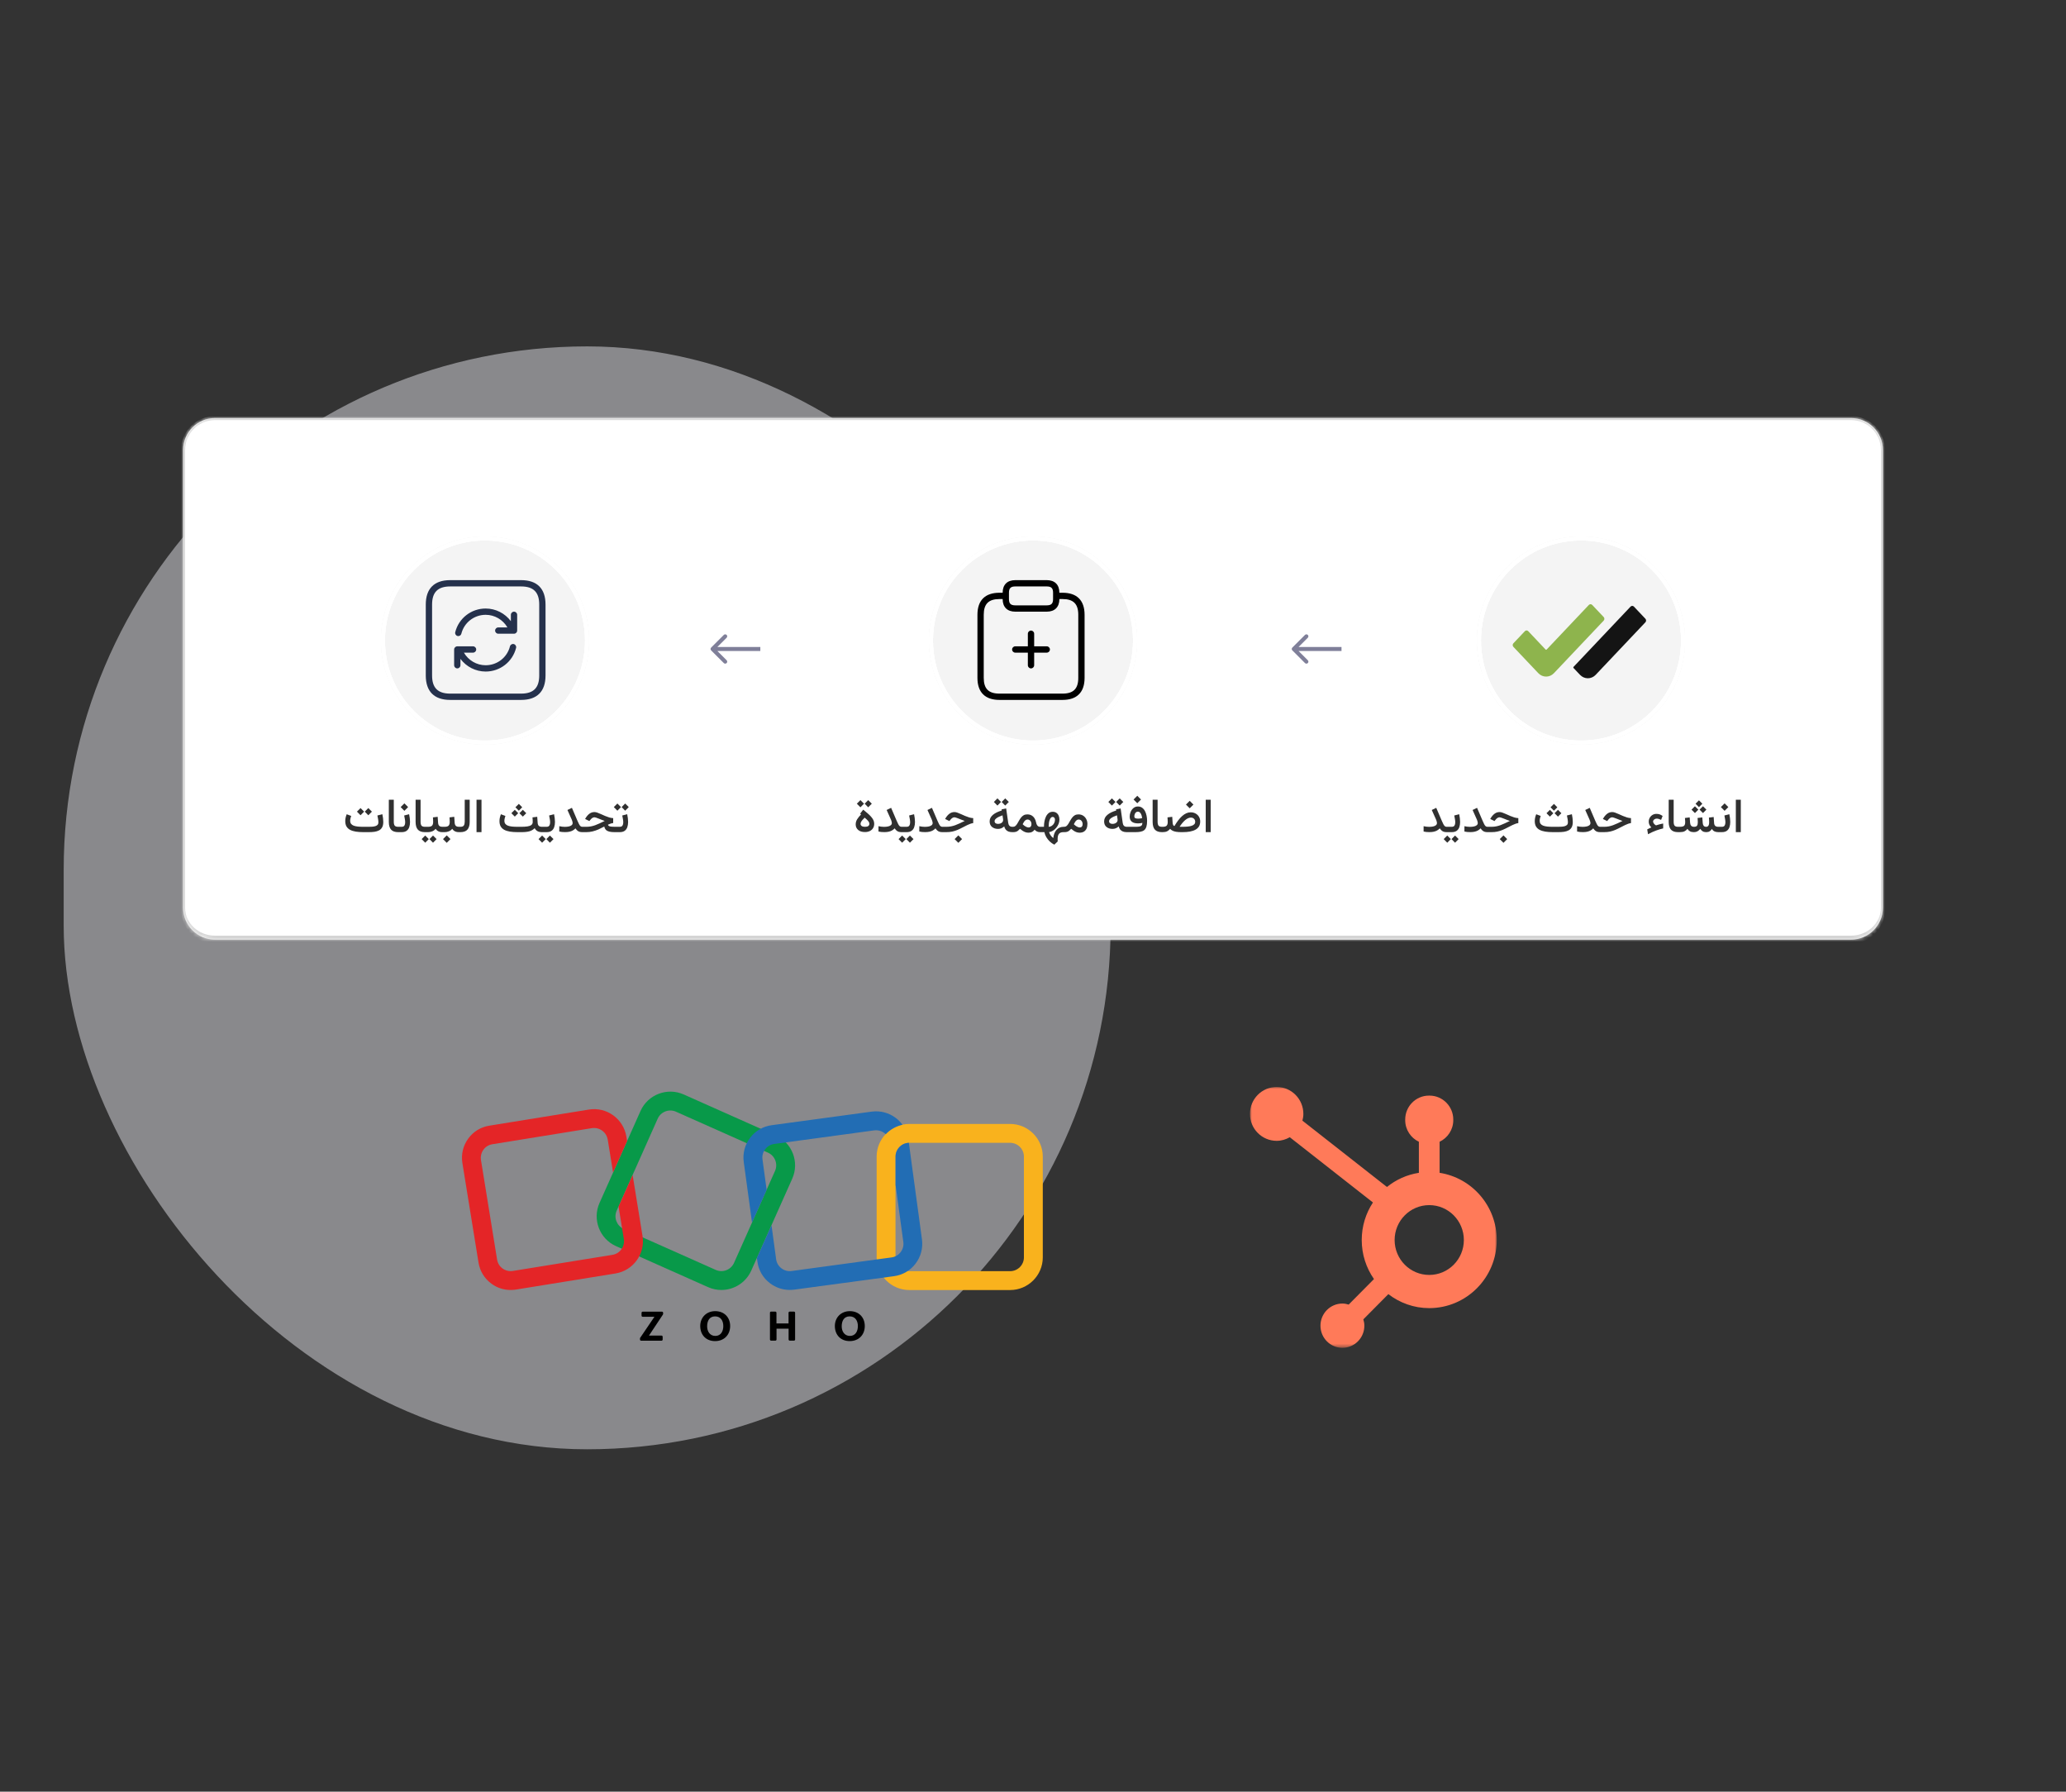 <svg width="519" height="450" viewBox="0 0 519 450" fill="none" xmlns="http://www.w3.org/2000/svg">
<rect x="0" y="0" width="519" height="450" fill="#333333" stroke="none"/>
<rect x="16" y="87" width="263" height="277" rx="131.5" fill="#E0E0E6" fill-opacity="0.5"/>
<mask id="path-2-inside-1_10580_16824" fill="white">
<path d="M46 113C46 108.582 49.582 105 54 105H465C469.418 105 473 108.582 473 113V228C473 232.418 469.418 236 465 236H54C49.582 236 46 232.418 46 228V113Z"/>
</mask>
<path d="M46 113C46 108.582 49.582 105 54 105H465C469.418 105 473 108.582 473 113V228C473 232.418 469.418 236 465 236H54C49.582 236 46 232.418 46 228V113Z" fill="white"/>
<path d="M45.5 113C45.5 108.306 49.306 104.5 54 104.5H465C469.694 104.5 473.5 108.306 473.5 113H472.5C472.5 108.858 469.142 105.5 465 105.5H54C49.858 105.5 46.5 108.858 46.5 113H45.5ZM473.5 228.5C473.5 233.194 469.694 237 465 237H54C49.306 237 45.5 233.194 45.5 228.5L46.5 228C46.5 231.866 49.858 235 54 235H465C469.142 235 472.5 231.866 472.5 228L473.5 228.5ZM54 237C49.306 237 45.5 233.194 45.5 228.5V113C45.5 108.306 49.306 104.5 54 104.5V105.5C49.858 105.5 46.5 108.858 46.5 113V228C46.5 231.866 49.858 235 54 235V237ZM465 104.5C469.694 104.5 473.5 108.306 473.5 113V228.5C473.5 233.194 469.694 237 465 237V235C469.142 235 472.5 231.866 472.5 228V113C472.5 108.858 469.142 105.5 465 105.5V104.5Z" fill="#D4D4D4" mask="url(#path-2-inside-1_10580_16824)"/>
<path d="M58 138.75C58 134.332 61.582 130.75 66 130.75H177.667C182.085 130.75 185.667 134.332 185.667 138.75V212C185.667 216.418 182.085 220 177.667 220H66C61.582 220 58 216.418 58 212V138.75Z" fill="white"/>
<circle cx="121.833" cy="160.875" r="26.125" fill="#D9D9D9"/>
<circle cx="121.833" cy="160.875" r="25.625" fill="white" fill-opacity="0.7"/>
<circle cx="121.833" cy="160.875" r="25.625" stroke="white"/>
<circle cx="121.833" cy="160.875" r="25.625" stroke="white"/>
<circle cx="121.833" cy="160.875" r="25.625" stroke="white"/>
<path d="M130.908 145.707H113.095C109.082 145.707 106.96 147.829 106.96 151.842V169.655C106.96 173.669 109.082 175.79 113.095 175.79H130.908C134.922 175.79 137.043 173.669 137.043 169.655V151.842C137.043 147.829 134.922 145.707 130.908 145.707ZM135.46 169.655C135.46 172.76 134.014 174.207 130.908 174.207H113.095C109.989 174.207 108.543 172.76 108.543 169.655V151.842C108.543 148.738 109.989 147.29 113.095 147.29H130.908C134.014 147.29 135.46 148.738 135.46 151.842V169.655ZM129.646 162.723C128.769 166.222 125.626 168.665 122.002 168.665C119.468 168.665 117.136 167.445 115.668 165.483V167.082C115.668 167.519 115.314 167.874 114.877 167.874C114.44 167.874 114.085 167.519 114.085 167.082V163.124C114.085 162.687 114.44 162.332 114.877 162.332H115.304C115.318 162.332 115.331 162.33 115.344 162.332H118.835C119.272 162.332 119.627 162.687 119.627 163.124C119.627 163.561 119.272 163.915 118.835 163.915H116.536C117.654 165.842 119.722 167.082 122.002 167.082C124.899 167.082 127.41 165.131 128.108 162.337C128.215 161.912 128.65 161.656 129.068 161.762C129.494 161.868 129.752 162.299 129.646 162.723ZM129.918 154.415V158.374C129.918 158.811 129.564 159.165 129.127 159.165H128.69C128.679 159.165 128.669 159.165 128.658 159.165H125.168C124.731 159.165 124.377 158.811 124.377 158.374C124.377 157.937 124.731 157.582 125.168 157.582H127.467C126.349 155.655 124.282 154.415 122.002 154.415C119.104 154.415 116.593 156.366 115.895 159.161C115.803 159.52 115.481 159.759 115.127 159.759C115.063 159.759 114.999 159.751 114.935 159.736C114.509 159.629 114.253 159.2 114.359 158.776C115.236 155.277 118.379 152.834 122.003 152.834C124.537 152.834 126.867 154.054 128.337 156.016V154.415C128.337 153.978 128.691 153.624 129.128 153.624C129.565 153.624 129.918 153.978 129.918 154.415Z" fill="#25314C"/>
<path d="M92.626 209H91.267C90.556 209 89.919 208.955 89.357 208.865C88.798 208.775 88.324 208.625 87.933 208.414C87.543 208.203 87.244 207.92 87.037 207.564C86.834 207.209 86.732 206.762 86.732 206.223C86.732 205.918 86.765 205.621 86.832 205.332C86.902 205.039 86.99 204.764 87.095 204.506L88.22 204.928C88.158 205.104 88.099 205.301 88.044 205.52C87.994 205.734 87.968 205.939 87.968 206.135C87.968 206.455 88.044 206.715 88.197 206.914C88.353 207.113 88.574 207.268 88.859 207.377C89.148 207.482 89.494 207.557 89.896 207.6C90.302 207.639 90.759 207.658 91.267 207.658H92.638C92.947 207.658 93.244 207.648 93.529 207.629C93.818 207.605 94.076 207.559 94.302 207.488C94.533 207.418 94.716 207.309 94.853 207.16C94.99 207.012 95.058 206.811 95.058 206.557C95.058 206.318 95.033 206.043 94.982 205.73C94.931 205.418 94.873 205.113 94.806 204.816L96.054 204.5C96.128 204.832 96.185 205.17 96.224 205.514C96.263 205.854 96.283 206.162 96.283 206.439C96.283 206.994 96.189 207.441 96.001 207.781C95.814 208.121 95.554 208.379 95.222 208.555C94.89 208.73 94.503 208.85 94.062 208.912C93.621 208.971 93.142 209 92.626 209ZM92.527 202.953L93.429 203.85L92.527 204.758L91.636 203.85L92.527 202.953ZM90.57 202.953L91.472 203.85L90.57 204.758L89.673 203.85L90.57 202.953ZM97.677 200.867H98.925V206.363C98.925 206.855 99.007 207.195 99.171 207.383C99.339 207.566 99.623 207.658 100.021 207.658H100.167V209H100.021C99.216 209 98.624 208.791 98.246 208.373C97.867 207.951 97.677 207.301 97.677 206.422V200.867ZM100.882 209H99.939V207.658H100.882C101.23 207.658 101.466 207.555 101.591 207.348C101.72 207.141 101.785 206.877 101.785 206.557C101.785 206.295 101.757 206.016 101.703 205.719C101.648 205.418 101.591 205.117 101.533 204.816L102.775 204.5C102.845 204.836 102.9 205.168 102.939 205.496C102.982 205.824 103.003 206.137 103.003 206.434C103.003 206.926 102.937 207.365 102.804 207.752C102.671 208.139 102.451 208.443 102.142 208.666C101.833 208.889 101.414 209 100.882 209ZM101.585 201.77L102.523 202.707L101.585 203.645L100.648 202.707L101.585 201.77ZM104.404 200.867H105.652V206.363C105.652 206.855 105.734 207.195 105.898 207.383C106.066 207.566 106.349 207.658 106.748 207.658H106.894V209H106.748C105.943 209 105.351 208.791 104.972 208.373C104.593 207.951 104.404 207.301 104.404 206.422V200.867ZM106.654 207.658H107.123V209H106.654V207.658ZM108.775 209.85L109.677 210.746L108.775 211.654L107.884 210.746L108.775 209.85ZM106.818 209.85L107.72 210.746L106.818 211.654L105.921 210.746L106.818 209.85ZM108.757 205.291L109.947 205.145L110.052 206.65C110.064 206.877 110.111 207.066 110.193 207.219C110.275 207.367 110.392 207.479 110.544 207.553C110.701 207.623 110.896 207.658 111.13 207.658H111.253V209H111.119C110.841 209 110.597 208.967 110.386 208.9C110.175 208.83 109.992 208.734 109.835 208.613C109.683 208.488 109.55 208.338 109.437 208.162C109.218 208.439 108.939 208.648 108.599 208.789C108.263 208.93 107.91 209 107.539 209H106.976V207.658H107.539C108.007 207.658 108.335 207.564 108.523 207.377C108.714 207.186 108.81 206.875 108.81 206.445C108.81 206.242 108.804 206.045 108.792 205.854C108.785 205.662 108.773 205.475 108.757 205.291ZM111.019 207.658H111.3V209H111.019V207.658ZM112.226 209.809L113.164 210.746L112.226 211.684L111.289 210.746L112.226 209.809ZM112.923 205.291L114.113 205.145L114.218 206.65C114.23 206.877 114.277 207.066 114.359 207.219C114.441 207.367 114.558 207.479 114.71 207.553C114.867 207.623 115.062 207.658 115.296 207.658H115.419V209H115.285C115.007 209 114.763 208.967 114.552 208.9C114.341 208.83 114.158 208.734 114.001 208.613C113.849 208.488 113.716 208.338 113.603 208.162C113.384 208.439 113.105 208.648 112.765 208.789C112.429 208.93 112.076 209 111.705 209H111.142V207.658H111.705C112.173 207.658 112.501 207.564 112.689 207.377C112.88 207.186 112.976 206.875 112.976 206.445C112.976 206.242 112.97 206.045 112.958 205.854C112.951 205.662 112.939 205.475 112.923 205.291ZM115.185 207.658H115.654C116.099 207.658 116.392 207.543 116.533 207.312C116.673 207.078 116.744 206.764 116.744 206.369V200.867H117.992V206.428C117.992 207.275 117.806 207.916 117.435 208.35C117.064 208.783 116.468 209 115.648 209H115.185V207.658ZM120.957 200.867V208.994H119.708V200.867H120.957ZM130.332 201.898L131.187 202.754L130.332 203.609L129.476 202.754L130.332 201.898ZM131.345 203.387L132.201 204.242L131.345 205.098L130.484 204.242L131.345 203.387ZM129.324 203.387L130.179 204.242L129.324 205.098L128.462 204.242L129.324 203.387ZM133.765 205.291L134.955 205.145L135.066 206.65C135.085 206.99 135.179 207.244 135.347 207.412C135.515 207.576 135.775 207.658 136.126 207.658H136.267V209H136.126C135.685 209 135.318 208.918 135.025 208.754C134.736 208.586 134.498 208.336 134.31 208.004C133.974 208.359 133.552 208.615 133.044 208.771C132.537 208.924 131.851 209 130.988 209H130.009C129.298 209 128.662 208.955 128.099 208.865C127.541 208.775 127.066 208.625 126.675 208.414C126.285 208.203 125.986 207.92 125.779 207.564C125.576 207.209 125.474 206.762 125.474 206.223C125.474 205.918 125.507 205.621 125.574 205.332C125.644 205.039 125.732 204.764 125.837 204.506L126.962 204.928C126.9 205.104 126.841 205.301 126.787 205.52C126.736 205.734 126.71 205.939 126.71 206.135C126.71 206.455 126.787 206.715 126.939 206.914C127.095 207.113 127.316 207.268 127.601 207.377C127.89 207.482 128.236 207.557 128.638 207.6C129.044 207.639 129.501 207.658 130.009 207.658H130.988C131.585 207.658 132.095 207.625 132.517 207.559C132.939 207.492 133.261 207.371 133.484 207.195C133.71 207.02 133.824 206.768 133.824 206.439C133.824 206.264 133.818 206.072 133.806 205.865C133.794 205.654 133.781 205.463 133.765 205.291ZM136.021 207.658H136.49V209H136.021V207.658ZM138.142 209.85L139.044 210.746L138.142 211.654L137.251 210.746L138.142 209.85ZM136.185 209.85L137.087 210.746L136.185 211.654L135.289 210.746L136.185 209.85ZM137.292 209H136.349V207.658H137.292C137.64 207.658 137.876 207.555 138.001 207.348C138.13 207.141 138.195 206.877 138.195 206.557C138.195 206.295 138.167 206.016 138.113 205.719C138.058 205.418 138.001 205.117 137.943 204.816L139.185 204.5C139.255 204.836 139.31 205.168 139.349 205.496C139.392 205.824 139.414 206.137 139.414 206.434C139.414 206.926 139.347 207.365 139.214 207.752C139.082 208.139 138.861 208.443 138.552 208.666C138.244 208.889 137.824 209 137.292 209ZM143.855 206.691C143.855 206.594 143.832 206.465 143.785 206.305C143.742 206.141 143.693 205.996 143.638 205.871L142.548 203.434L143.673 202.895L145.056 206.123C145.208 206.479 145.343 206.77 145.46 206.996C145.578 207.223 145.699 207.391 145.824 207.5C145.949 207.605 146.099 207.658 146.275 207.658H146.521V209H146.275C145.974 209 145.722 208.963 145.519 208.889C145.316 208.814 145.14 208.707 144.992 208.566C144.843 208.422 144.699 208.248 144.558 208.045C144.371 208.256 144.152 208.432 143.902 208.572C143.656 208.713 143.373 208.818 143.052 208.889C142.736 208.959 142.373 208.994 141.962 208.994C141.662 208.994 141.396 208.982 141.166 208.959C140.939 208.932 140.716 208.893 140.498 208.842V207.506C140.736 207.561 140.972 207.602 141.207 207.629C141.441 207.656 141.664 207.67 141.875 207.67C142.269 207.67 142.613 207.637 142.906 207.57C143.203 207.504 143.435 207.398 143.603 207.254C143.771 207.109 143.855 206.922 143.855 206.691ZM154.039 205.479V206.715C153.847 206.734 153.636 206.781 153.406 206.855C153.179 206.93 152.957 207.018 152.738 207.119C152.761 207.271 152.843 207.387 152.984 207.465C153.128 207.539 153.32 207.59 153.558 207.617C153.796 207.645 154.07 207.658 154.378 207.658H154.701V209H154.355C153.847 209 153.417 208.957 153.066 208.871C152.714 208.785 152.435 208.641 152.228 208.438C152.021 208.23 151.878 207.949 151.8 207.594C151.3 207.863 150.808 208.105 150.324 208.32C149.839 208.531 149.347 208.697 148.847 208.818C148.347 208.939 147.82 209 147.265 209H146.287V207.658H147.283C147.705 207.658 148.095 207.623 148.455 207.553C148.818 207.482 149.173 207.385 149.521 207.26C149.873 207.131 150.24 206.977 150.623 206.797C151.009 206.613 151.439 206.41 151.912 206.188C151.623 206.082 151.341 205.977 151.068 205.871C150.798 205.762 150.546 205.662 150.312 205.572C150.082 205.479 149.882 205.404 149.714 205.35C149.546 205.295 149.425 205.268 149.351 205.268C149.125 205.268 148.921 205.336 148.742 205.473C148.566 205.605 148.412 205.76 148.279 205.936L148.056 206.217L146.978 205.689L147.142 205.426C147.404 204.992 147.716 204.639 148.08 204.365C148.443 204.092 148.869 203.955 149.357 203.955C149.56 203.955 149.8 204.006 150.078 204.107C150.359 204.205 150.662 204.328 150.986 204.477C151.314 204.625 151.652 204.775 152 204.928C152.351 205.076 152.699 205.203 153.042 205.309C153.39 205.41 153.722 205.467 154.039 205.479ZM154.466 207.658H154.882V209H154.466V207.658ZM157.05 201.811L157.953 202.707L157.05 203.615L156.16 202.707L157.05 201.811ZM155.093 201.811L155.996 202.707L155.093 203.615L154.197 202.707L155.093 201.811ZM155.667 209H154.724V207.658H155.667C156.015 207.658 156.251 207.555 156.376 207.348C156.505 207.141 156.57 206.877 156.57 206.557C156.57 206.295 156.542 206.016 156.488 205.719C156.433 205.418 156.376 205.117 156.318 204.816L157.56 204.5C157.63 204.836 157.685 205.168 157.724 205.496C157.767 205.824 157.789 206.137 157.789 206.434C157.789 206.926 157.722 207.365 157.589 207.752C157.457 208.139 157.236 208.443 156.927 208.666C156.619 208.889 156.199 209 155.667 209Z" fill="#303030"/>
<path d="M195.667 138.75C195.667 134.332 199.248 130.75 203.667 130.75H315.333C319.751 130.75 323.333 134.332 323.333 138.75V212C323.333 216.418 319.751 220 315.333 220H203.666C199.248 220 195.667 216.418 195.667 212V138.75Z" fill="white"/>
<circle cx="259.5" cy="160.875" r="26.125" fill="#D9D9D9"/>
<circle cx="259.5" cy="160.875" r="25.625" fill="white" fill-opacity="0.7"/>
<circle cx="259.5" cy="160.875" r="25.625" stroke="white"/>
<circle cx="259.5" cy="160.875" r="25.625" stroke="white"/>
<circle cx="259.5" cy="160.875" r="25.625" stroke="white"/>
<path d="M266.917 148.874H266.125C266.125 146.861 264.971 145.707 262.958 145.707H255.042C253.029 145.707 251.875 146.861 251.875 148.874H251.083C247.457 148.874 245.542 150.79 245.542 154.415V170.249C245.542 173.875 247.457 175.79 251.083 175.79H266.917C270.542 175.79 272.458 173.875 272.458 170.249V154.415C272.458 150.79 270.542 148.874 266.917 148.874ZM253.458 148.874C253.458 147.734 253.902 147.29 255.042 147.29H262.958C264.098 147.29 264.542 147.734 264.542 148.874V150.457C264.542 151.597 264.098 152.04 262.958 152.04H255.042C253.902 152.04 253.458 151.597 253.458 150.457V148.874ZM270.875 170.249C270.875 172.986 269.654 174.207 266.917 174.207H251.083C248.346 174.207 247.125 172.986 247.125 170.249V154.415C247.125 151.678 248.346 150.457 251.083 150.457H251.875C251.875 152.469 253.029 153.624 255.042 153.624H262.958C264.971 153.624 266.125 152.469 266.125 150.457H266.917C269.654 150.457 270.875 151.678 270.875 154.415V170.249ZM263.75 163.124C263.75 163.561 263.395 163.915 262.958 163.915H259.792V167.082C259.792 167.519 259.437 167.874 259 167.874C258.563 167.874 258.208 167.519 258.208 167.082V163.915H255.042C254.605 163.915 254.25 163.561 254.25 163.124C254.25 162.687 254.605 162.332 255.042 162.332H258.208V159.165C258.208 158.728 258.563 158.374 259 158.374C259.437 158.374 259.792 158.728 259.792 159.165V162.332H262.958C263.395 162.332 263.75 162.687 263.75 163.124Z" fill="black"/>
<path d="M218.398 206.855C218.398 206.699 218.336 206.535 218.211 206.363C218.09 206.188 217.939 206.014 217.76 205.842C217.58 205.67 217.398 205.51 217.215 205.361C217.023 205.545 216.848 205.727 216.688 205.906C216.531 206.082 216.406 206.256 216.312 206.428C216.223 206.596 216.178 206.766 216.178 206.938C216.178 207.141 216.27 207.312 216.453 207.453C216.637 207.59 216.912 207.658 217.279 207.658C217.662 207.658 217.943 207.594 218.123 207.465C218.307 207.332 218.398 207.129 218.398 206.855ZM216.301 204.559L216.072 204.354L216.852 203.352C217.223 203.652 217.572 203.945 217.9 204.23C218.232 204.512 218.527 204.795 218.785 205.08C219.043 205.361 219.244 205.65 219.389 205.947C219.537 206.244 219.611 206.555 219.611 206.879C219.611 207.312 219.514 207.686 219.318 207.998C219.123 208.311 218.85 208.553 218.498 208.725C218.15 208.893 217.746 208.977 217.285 208.977C216.551 208.977 215.979 208.797 215.568 208.438C215.162 208.074 214.959 207.617 214.959 207.066C214.959 206.594 215.08 206.164 215.322 205.777C215.564 205.391 215.891 204.984 216.301 204.559ZM218.105 200.955L219.008 201.852L218.105 202.76L217.215 201.852L218.105 200.955ZM216.148 200.955L217.051 201.852L216.148 202.76L215.252 201.852L216.148 200.955ZM224.041 206.691C224.041 206.594 224.018 206.465 223.971 206.305C223.928 206.141 223.879 205.996 223.824 205.871L222.734 203.434L223.859 202.895L225.242 206.123C225.395 206.479 225.529 206.77 225.646 206.996C225.764 207.223 225.885 207.391 226.01 207.5C226.135 207.605 226.285 207.658 226.461 207.658H226.707V209H226.461C226.16 209 225.908 208.963 225.705 208.889C225.502 208.814 225.326 208.707 225.178 208.566C225.029 208.422 224.885 208.248 224.744 208.045C224.557 208.256 224.338 208.432 224.088 208.572C223.842 208.713 223.559 208.818 223.238 208.889C222.922 208.959 222.559 208.994 222.148 208.994C221.848 208.994 221.582 208.982 221.352 208.959C221.125 208.932 220.902 208.893 220.684 208.842V207.506C220.922 207.561 221.158 207.602 221.393 207.629C221.627 207.656 221.85 207.67 222.061 207.67C222.455 207.67 222.799 207.637 223.092 207.57C223.389 207.504 223.621 207.398 223.789 207.254C223.957 207.109 224.041 206.922 224.041 206.691ZM226.461 207.658H226.93V209H226.461V207.658ZM228.582 209.85L229.484 210.746L228.582 211.654L227.691 210.746L228.582 209.85ZM226.625 209.85L227.527 210.746L226.625 211.654L225.729 210.746L226.625 209.85ZM227.732 209H226.789V207.658H227.732C228.08 207.658 228.316 207.555 228.441 207.348C228.57 207.141 228.635 206.877 228.635 206.557C228.635 206.295 228.607 206.016 228.553 205.719C228.498 205.418 228.441 205.117 228.383 204.816L229.625 204.5C229.695 204.836 229.75 205.168 229.789 205.496C229.832 205.824 229.854 206.137 229.854 206.434C229.854 206.926 229.787 207.365 229.654 207.752C229.521 208.139 229.301 208.443 228.992 208.666C228.684 208.889 228.264 209 227.732 209ZM234.295 206.691C234.295 206.594 234.271 206.465 234.225 206.305C234.182 206.141 234.133 205.996 234.078 205.871L232.988 203.434L234.113 202.895L235.496 206.123C235.648 206.479 235.783 206.77 235.9 206.996C236.018 207.223 236.139 207.391 236.264 207.5C236.389 207.605 236.539 207.658 236.715 207.658H236.961V209H236.715C236.414 209 236.162 208.963 235.959 208.889C235.756 208.814 235.58 208.707 235.432 208.566C235.283 208.422 235.139 208.248 234.998 208.045C234.811 208.256 234.592 208.432 234.342 208.572C234.096 208.713 233.812 208.818 233.492 208.889C233.176 208.959 232.812 208.994 232.402 208.994C232.102 208.994 231.836 208.982 231.605 208.959C231.379 208.932 231.156 208.893 230.938 208.842V207.506C231.176 207.561 231.412 207.602 231.646 207.629C231.881 207.656 232.104 207.67 232.314 207.67C232.709 207.67 233.053 207.637 233.346 207.57C233.643 207.504 233.875 207.398 234.043 207.254C234.211 207.109 234.295 206.922 234.295 206.691ZM240.746 209.809L241.684 210.746L240.746 211.684L239.809 210.746L240.746 209.809ZM236.727 207.658H237.723C238.145 207.658 238.535 207.623 238.895 207.553C239.258 207.482 239.613 207.385 239.961 207.26C240.312 207.131 240.68 206.977 241.062 206.797C241.449 206.613 241.879 206.41 242.352 206.188C242.062 206.082 241.781 205.977 241.508 205.871C241.238 205.762 240.986 205.662 240.752 205.572C240.521 205.482 240.322 205.41 240.154 205.355C239.986 205.297 239.865 205.268 239.791 205.268C239.564 205.268 239.361 205.336 239.182 205.473C239.006 205.605 238.852 205.76 238.719 205.936L238.496 206.217L237.418 205.689L237.582 205.426C237.844 204.992 238.156 204.639 238.52 204.365C238.883 204.092 239.309 203.955 239.797 203.955C240 203.955 240.24 204.006 240.518 204.107C240.799 204.205 241.102 204.328 241.426 204.477C241.754 204.625 242.092 204.775 242.439 204.928C242.791 205.076 243.139 205.203 243.482 205.309C243.83 205.41 244.162 205.467 244.479 205.479V206.727C244.256 206.754 244.025 206.809 243.787 206.891C243.553 206.969 243.287 207.08 242.99 207.225C242.697 207.365 242.355 207.539 241.965 207.746C241.465 208.012 240.996 208.238 240.559 208.426C240.125 208.613 239.682 208.756 239.229 208.854C238.775 208.951 238.268 209 237.705 209H236.727V207.658ZM252.523 200.521L253.426 201.418L252.523 202.326L251.633 201.418L252.523 200.521ZM250.566 200.521L251.469 201.418L250.566 202.326L249.67 201.418L250.566 200.521ZM254.293 209C253.918 209 253.594 208.947 253.32 208.842C253.047 208.732 252.822 208.57 252.646 208.355C252.475 208.141 252.348 207.875 252.266 207.559C252.039 207.766 251.799 207.922 251.545 208.027C251.291 208.133 251.014 208.186 250.713 208.186C250.111 208.186 249.609 208.023 249.207 207.699C248.809 207.375 248.609 206.912 248.609 206.311C248.609 205.975 248.68 205.67 248.82 205.396C248.965 205.123 249.17 204.875 249.436 204.652C249.701 204.426 250.02 204.223 250.391 204.043C250.766 203.863 251.186 203.703 251.65 203.562L251.609 203.281L252.758 203.047L253.285 206.715C253.328 207.012 253.432 207.244 253.596 207.412C253.764 207.576 254.004 207.658 254.316 207.658H254.498V209H254.293ZM251.996 205.965C251.996 205.906 251.992 205.848 251.984 205.789C251.98 205.727 251.973 205.662 251.961 205.596L251.838 204.775C251.533 204.885 251.258 204.996 251.012 205.109C250.766 205.223 250.557 205.34 250.385 205.461C250.213 205.582 250.08 205.707 249.986 205.836C249.896 205.965 249.852 206.102 249.852 206.246C249.852 206.465 249.93 206.633 250.086 206.75C250.242 206.867 250.451 206.926 250.713 206.926C250.924 206.926 251.127 206.891 251.322 206.82C251.518 206.746 251.678 206.637 251.803 206.492C251.932 206.344 251.996 206.168 251.996 205.965ZM254.527 209H254.27V207.658H254.498C254.729 207.658 254.928 207.584 255.096 207.436C255.264 207.283 255.418 207.09 255.559 206.855C255.703 206.617 255.848 206.365 255.992 206.1C256.141 205.834 256.307 205.582 256.49 205.344C256.674 205.105 256.891 204.912 257.141 204.764C257.395 204.615 257.699 204.541 258.055 204.541C258.48 204.541 258.844 204.629 259.145 204.805C259.449 204.98 259.695 205.221 259.883 205.525C260.074 205.826 260.205 206.166 260.275 206.545C260.326 206.799 260.398 207.01 260.492 207.178C260.586 207.342 260.695 207.463 260.82 207.541C260.949 207.619 261.086 207.658 261.23 207.658H261.383V209H261.225C260.975 209 260.729 208.945 260.486 208.836C260.248 208.727 260.055 208.574 259.906 208.379C259.73 208.621 259.521 208.809 259.279 208.941C259.037 209.07 258.734 209.135 258.371 209.135C258.105 209.135 257.854 209.096 257.615 209.018C257.381 208.939 257.15 208.828 256.924 208.684C256.697 208.539 256.467 208.365 256.232 208.162C256.076 208.33 255.922 208.479 255.77 208.607C255.621 208.732 255.449 208.83 255.254 208.9C255.059 208.967 254.816 209 254.527 209ZM258.09 205.83C257.91 205.83 257.746 205.891 257.598 206.012C257.453 206.129 257.322 206.279 257.205 206.463C257.092 206.646 256.992 206.83 256.906 207.014C257.031 207.139 257.154 207.248 257.275 207.342C257.396 207.436 257.512 207.514 257.621 207.576C257.77 207.662 257.906 207.725 258.031 207.764C258.16 207.803 258.273 207.822 258.371 207.822C258.625 207.822 258.811 207.748 258.928 207.6C259.049 207.451 259.109 207.254 259.109 207.008C259.109 206.672 259.02 206.393 258.84 206.17C258.66 205.943 258.41 205.83 258.09 205.83ZM261.148 209V207.658H262.256V207.541C262.256 207.143 262.295 206.73 262.373 206.305C262.451 205.879 262.576 205.482 262.748 205.115C262.92 204.748 263.146 204.451 263.428 204.225C263.709 203.998 264.053 203.885 264.459 203.885C264.811 203.885 265.111 203.969 265.361 204.137C265.611 204.305 265.803 204.537 265.936 204.834C266.072 205.127 266.141 205.463 266.141 205.842C266.141 206.205 266.07 206.564 265.93 206.92C265.789 207.271 265.596 207.596 265.35 207.893C265.107 208.189 264.83 208.436 264.518 208.631C264.209 208.826 263.883 208.945 263.539 208.988C263.586 209.164 263.66 209.342 263.762 209.521C263.863 209.705 263.984 209.881 264.125 210.049C264.27 210.217 264.428 210.361 264.6 210.482C264.639 210.064 264.727 209.682 264.863 209.334C265 208.99 265.178 208.693 265.396 208.443C265.619 208.193 265.879 208 266.176 207.863C266.477 207.727 266.807 207.658 267.166 207.658H267.359V209H267.154C266.896 209 266.674 209.033 266.486 209.1C266.303 209.166 266.152 209.27 266.035 209.41C265.918 209.551 265.83 209.73 265.771 209.949C265.717 210.172 265.689 210.436 265.689 210.74C265.689 210.83 265.691 210.926 265.695 211.027C265.699 211.129 265.705 211.229 265.713 211.326L264.857 212.146C264.443 211.939 264.062 211.672 263.715 211.344C263.371 211.02 263.08 210.656 262.842 210.254C262.607 209.852 262.445 209.434 262.355 209H261.148ZM264.424 205.18C264.26 205.18 264.115 205.248 263.99 205.385C263.869 205.518 263.768 205.697 263.686 205.924C263.604 206.146 263.541 206.398 263.498 206.68C263.459 206.961 263.439 207.248 263.439 207.541V207.664C263.729 207.652 263.992 207.566 264.23 207.406C264.473 207.242 264.664 207.027 264.805 206.762C264.949 206.496 265.021 206.209 265.021 205.9C265.021 205.67 264.967 205.492 264.857 205.367C264.748 205.242 264.604 205.18 264.424 205.18ZM270.945 205.83C270.766 205.83 270.602 205.891 270.453 206.012C270.309 206.129 270.178 206.279 270.061 206.463C269.947 206.646 269.848 206.83 269.762 207.014C269.883 207.131 270 207.234 270.113 207.324C270.227 207.414 270.336 207.49 270.441 207.553C270.594 207.646 270.736 207.715 270.869 207.758C271.002 207.801 271.121 207.822 271.227 207.822C271.48 207.822 271.666 207.748 271.783 207.6C271.904 207.451 271.965 207.254 271.965 207.008C271.965 206.672 271.875 206.393 271.695 206.17C271.516 205.943 271.266 205.83 270.945 205.83ZM271.227 209.135C270.961 209.135 270.709 209.096 270.471 209.018C270.236 208.939 270.006 208.828 269.779 208.684C269.553 208.539 269.322 208.365 269.088 208.162C268.932 208.33 268.777 208.479 268.625 208.607C268.477 208.732 268.305 208.83 268.109 208.9C267.914 208.967 267.672 209 267.383 209H267.125V207.658H267.354C267.584 207.658 267.783 207.584 267.951 207.436C268.119 207.283 268.273 207.09 268.414 206.855C268.559 206.617 268.703 206.365 268.848 206.1C268.996 205.834 269.162 205.582 269.346 205.344C269.529 205.105 269.746 204.912 269.996 204.764C270.25 204.615 270.555 204.541 270.91 204.541C271.371 204.541 271.77 204.65 272.105 204.869C272.445 205.088 272.707 205.381 272.891 205.748C273.078 206.111 273.172 206.512 273.172 206.949C273.172 207.391 273.098 207.775 272.949 208.104C272.801 208.428 272.582 208.682 272.293 208.865C272.004 209.045 271.648 209.135 271.227 209.135ZM281.281 200.521L282.184 201.418L281.281 202.326L280.391 201.418L281.281 200.521ZM279.324 200.521L280.227 201.418L279.324 202.326L278.428 201.418L279.324 200.521ZM283.051 209C282.676 209 282.352 208.947 282.078 208.842C281.805 208.732 281.58 208.57 281.404 208.355C281.232 208.141 281.105 207.875 281.023 207.559C280.797 207.766 280.557 207.922 280.303 208.027C280.049 208.133 279.771 208.186 279.471 208.186C278.869 208.186 278.367 208.023 277.965 207.699C277.566 207.375 277.367 206.912 277.367 206.311C277.367 205.975 277.438 205.67 277.578 205.396C277.723 205.123 277.928 204.875 278.193 204.652C278.459 204.426 278.777 204.223 279.148 204.043C279.523 203.863 279.943 203.703 280.408 203.562L280.367 203.281L281.516 203.047L282.043 206.715C282.086 207.012 282.189 207.244 282.354 207.412C282.521 207.576 282.762 207.658 283.074 207.658H283.256V209H283.051ZM280.754 205.965C280.754 205.906 280.75 205.848 280.742 205.789C280.738 205.727 280.73 205.662 280.719 205.596L280.596 204.775C280.291 204.885 280.016 204.996 279.77 205.109C279.523 205.223 279.314 205.34 279.143 205.461C278.971 205.582 278.838 205.707 278.744 205.836C278.654 205.965 278.609 206.102 278.609 206.246C278.609 206.465 278.688 206.633 278.844 206.75C279 206.867 279.209 206.926 279.471 206.926C279.682 206.926 279.885 206.891 280.08 206.82C280.275 206.746 280.436 206.637 280.561 206.492C280.689 206.344 280.754 206.168 280.754 205.965ZM285.699 199.865L286.637 200.803L285.699 201.74L284.762 200.803L285.699 199.865ZM285.928 205.607C286.096 205.607 286.262 205.596 286.426 205.572C286.594 205.545 286.76 205.51 286.924 205.467C286.9 205.291 286.863 205.109 286.812 204.922C286.762 204.73 286.693 204.555 286.607 204.395C286.525 204.234 286.422 204.105 286.297 204.008C286.172 203.906 286.021 203.855 285.846 203.855C285.639 203.855 285.469 203.92 285.336 204.049C285.207 204.174 285.111 204.326 285.049 204.506C284.986 204.686 284.955 204.859 284.955 205.027C284.955 205.27 285.041 205.428 285.213 205.502C285.389 205.572 285.627 205.607 285.928 205.607ZM285.254 207.658C285.648 207.658 285.971 207.637 286.221 207.594C286.475 207.551 286.662 207.459 286.783 207.318C286.908 207.178 286.973 206.961 286.977 206.668C286.809 206.711 286.635 206.744 286.455 206.768C286.275 206.791 286.088 206.803 285.893 206.803C285.221 206.803 284.701 206.664 284.334 206.387C283.971 206.105 283.789 205.67 283.789 205.08C283.789 204.686 283.871 204.295 284.035 203.908C284.199 203.518 284.436 203.195 284.744 202.941C285.057 202.684 285.428 202.555 285.857 202.555C286.264 202.555 286.611 202.658 286.9 202.865C287.193 203.068 287.432 203.342 287.615 203.686C287.799 204.029 287.936 204.416 288.025 204.846C288.115 205.275 288.16 205.717 288.16 206.17C288.16 206.764 288.104 207.246 287.99 207.617C287.877 207.988 287.701 208.275 287.463 208.479C287.225 208.678 286.918 208.814 286.543 208.889C286.168 208.963 285.715 209 285.184 209H283.027V207.658H285.254ZM289.555 200.867H290.803V206.363C290.803 206.855 290.885 207.195 291.049 207.383C291.217 207.566 291.5 207.658 291.898 207.658H292.045V209H291.898C291.094 209 290.502 208.791 290.123 208.373C289.744 207.951 289.555 207.301 289.555 206.422V200.867ZM298.865 201.137L299.803 202.074L298.865 203.012L297.928 202.074L298.865 201.137ZM299.152 205.344C298.922 205.344 298.688 205.398 298.449 205.508C298.211 205.617 297.971 205.773 297.729 205.977C297.49 206.18 297.252 206.424 297.014 206.709C296.779 206.994 296.549 207.311 296.322 207.658H297.09C297.578 207.658 298.016 207.637 298.402 207.594C298.793 207.551 299.125 207.482 299.398 207.389C299.672 207.291 299.881 207.162 300.025 207.002C300.174 206.842 300.248 206.645 300.248 206.41C300.248 206.098 300.146 205.842 299.943 205.643C299.74 205.443 299.477 205.344 299.152 205.344ZM295.033 207.459C295.346 206.932 295.662 206.457 295.982 206.035C296.307 205.613 296.637 205.252 296.973 204.951C297.309 204.65 297.654 204.42 298.01 204.26C298.365 204.1 298.73 204.02 299.105 204.02C299.574 204.02 299.988 204.121 300.348 204.324C300.711 204.523 300.994 204.797 301.197 205.145C301.4 205.488 301.502 205.883 301.502 206.328C301.502 206.809 301.4 207.219 301.197 207.559C300.994 207.895 300.699 208.17 300.312 208.385C299.93 208.596 299.465 208.752 298.918 208.854C298.371 208.951 297.756 209 297.072 209H296.762C296.262 209 295.828 208.971 295.461 208.912C295.098 208.85 294.793 208.756 294.547 208.631C294.301 208.506 294.102 208.352 293.949 208.168C293.727 208.445 293.469 208.654 293.176 208.795C292.887 208.932 292.514 209 292.057 209H291.816L291.822 207.658H292.057C292.568 207.658 292.91 207.561 293.082 207.365C293.258 207.17 293.346 206.863 293.346 206.445C293.346 206.242 293.338 206.049 293.322 205.865C293.311 205.678 293.299 205.486 293.287 205.291L294.477 205.15L294.576 206.65C294.592 206.865 294.635 207.051 294.705 207.207C294.779 207.363 294.889 207.447 295.033 207.459ZM304.139 200.867V208.994H302.891V200.867H304.139Z" fill="#303030"/>
<path d="M333.333 138.75C333.333 134.332 336.915 130.75 341.333 130.75H453C457.418 130.75 461 134.332 461 138.75V212C461 216.418 457.418 220 453 220H341.333C336.915 220 333.333 216.418 333.333 212V138.75Z" fill="white"/>
<circle cx="397.167" cy="160.875" r="26.125" fill="#D9D9D9"/>
<circle cx="397.167" cy="160.875" r="25.625" fill="white" fill-opacity="0.7"/>
<circle cx="397.167" cy="160.875" r="25.625" stroke="white"/>
<circle cx="397.167" cy="160.875" r="25.625" stroke="white"/>
<circle cx="397.167" cy="160.875" r="25.625" stroke="white"/>
<path d="M413.34 156.294L400.849 169.492C399.762 170.641 398 170.641 396.916 169.492L395.295 167.782C395.219 167.7 395.219 167.567 395.295 167.485L409.615 152.355C409.847 152.11 410.225 152.11 410.459 152.357L413.34 155.402C413.573 155.649 413.573 156.047 413.34 156.294Z" fill="#141414"/>
<path d="M402.863 155.87L390.368 169.071C389.281 170.219 387.522 170.219 386.435 169.071L380.178 162.46C379.945 162.216 379.945 161.816 380.178 161.571L383.064 158.524C383.296 158.279 383.674 158.279 383.906 158.524L388.261 163.127C388.339 163.207 388.464 163.207 388.542 163.127L399.137 151.934C399.369 151.689 399.747 151.689 399.979 151.934L402.863 154.979C403.095 155.224 403.095 155.623 402.863 155.87Z" fill="#8EB44D"/>
<path d="M360.981 206.691C360.981 206.594 360.958 206.465 360.911 206.305C360.868 206.141 360.819 205.996 360.765 205.871L359.675 203.434L360.8 202.895L362.183 206.123C362.335 206.479 362.47 206.77 362.587 206.996C362.704 207.223 362.825 207.391 362.95 207.5C363.075 207.605 363.226 207.658 363.401 207.658H363.647V209H363.401C363.101 209 362.849 208.963 362.646 208.889C362.442 208.814 362.267 208.707 362.118 208.566C361.97 208.422 361.825 208.248 361.685 208.045C361.497 208.256 361.278 208.432 361.028 208.572C360.782 208.713 360.499 208.818 360.179 208.889C359.862 208.959 359.499 208.994 359.089 208.994C358.788 208.994 358.522 208.982 358.292 208.959C358.065 208.932 357.843 208.893 357.624 208.842V207.506C357.862 207.561 358.099 207.602 358.333 207.629C358.567 207.656 358.79 207.67 359.001 207.67C359.396 207.67 359.739 207.637 360.032 207.57C360.329 207.504 360.562 207.398 360.729 207.254C360.897 207.109 360.981 206.922 360.981 206.691ZM363.401 207.658H363.87V209H363.401V207.658ZM365.522 209.85L366.425 210.746L365.522 211.654L364.632 210.746L365.522 209.85ZM363.565 209.85L364.468 210.746L363.565 211.654L362.669 210.746L363.565 209.85ZM364.673 209H363.729V207.658H364.673C365.021 207.658 365.257 207.555 365.382 207.348C365.511 207.141 365.575 206.877 365.575 206.557C365.575 206.295 365.548 206.016 365.493 205.719C365.438 205.418 365.382 205.117 365.323 204.816L366.565 204.5C366.636 204.836 366.69 205.168 366.729 205.496C366.772 205.824 366.794 206.137 366.794 206.434C366.794 206.926 366.728 207.365 366.595 207.752C366.462 208.139 366.241 208.443 365.933 208.666C365.624 208.889 365.204 209 364.673 209ZM371.235 206.691C371.235 206.594 371.212 206.465 371.165 206.305C371.122 206.141 371.073 205.996 371.019 205.871L369.929 203.434L371.054 202.895L372.437 206.123C372.589 206.479 372.724 206.77 372.841 206.996C372.958 207.223 373.079 207.391 373.204 207.5C373.329 207.605 373.479 207.658 373.655 207.658H373.901V209H373.655C373.354 209 373.103 208.963 372.899 208.889C372.696 208.814 372.521 208.707 372.372 208.566C372.224 208.422 372.079 208.248 371.938 208.045C371.751 208.256 371.532 208.432 371.282 208.572C371.036 208.713 370.753 208.818 370.433 208.889C370.116 208.959 369.753 208.994 369.343 208.994C369.042 208.994 368.776 208.982 368.546 208.959C368.319 208.932 368.097 208.893 367.878 208.842V207.506C368.116 207.561 368.353 207.602 368.587 207.629C368.821 207.656 369.044 207.67 369.255 207.67C369.649 207.67 369.993 207.637 370.286 207.57C370.583 207.504 370.815 207.398 370.983 207.254C371.151 207.109 371.235 206.922 371.235 206.691ZM377.687 209.809L378.624 210.746L377.687 211.684L376.749 210.746L377.687 209.809ZM373.667 207.658H374.663C375.085 207.658 375.476 207.623 375.835 207.553C376.198 207.482 376.554 207.385 376.901 207.26C377.253 207.131 377.62 206.977 378.003 206.797C378.39 206.613 378.819 206.41 379.292 206.188C379.003 206.082 378.722 205.977 378.448 205.871C378.179 205.762 377.927 205.662 377.692 205.572C377.462 205.482 377.263 205.41 377.095 205.355C376.927 205.297 376.806 205.268 376.731 205.268C376.505 205.268 376.302 205.336 376.122 205.473C375.946 205.605 375.792 205.76 375.659 205.936L375.437 206.217L374.358 205.689L374.522 205.426C374.784 204.992 375.097 204.639 375.46 204.365C375.823 204.092 376.249 203.955 376.737 203.955C376.94 203.955 377.181 204.006 377.458 204.107C377.739 204.205 378.042 204.328 378.366 204.477C378.694 204.625 379.032 204.775 379.38 204.928C379.731 205.076 380.079 205.203 380.423 205.309C380.771 205.41 381.103 205.467 381.419 205.479V206.727C381.196 206.754 380.966 206.809 380.728 206.891C380.493 206.969 380.228 207.08 379.931 207.225C379.638 207.365 379.296 207.539 378.905 207.746C378.405 208.012 377.937 208.238 377.499 208.426C377.065 208.613 376.622 208.756 376.169 208.854C375.716 208.951 375.208 209 374.646 209H373.667V207.658ZM391.444 209H390.085C389.374 209 388.737 208.955 388.175 208.865C387.616 208.775 387.142 208.625 386.751 208.414C386.36 208.203 386.062 207.92 385.854 207.564C385.651 207.209 385.55 206.762 385.55 206.223C385.55 205.918 385.583 205.621 385.649 205.332C385.72 205.039 385.808 204.764 385.913 204.506L387.038 204.928C386.976 205.104 386.917 205.301 386.862 205.52C386.812 205.734 386.786 205.939 386.786 206.135C386.786 206.455 386.862 206.715 387.015 206.914C387.171 207.113 387.392 207.268 387.677 207.377C387.966 207.482 388.312 207.557 388.714 207.6C389.12 207.639 389.577 207.658 390.085 207.658H391.456C391.765 207.658 392.062 207.648 392.347 207.629C392.636 207.605 392.894 207.559 393.12 207.488C393.351 207.418 393.534 207.309 393.671 207.16C393.808 207.012 393.876 206.811 393.876 206.557C393.876 206.318 393.851 206.043 393.8 205.73C393.749 205.418 393.69 205.113 393.624 204.816L394.872 204.5C394.946 204.832 395.003 205.17 395.042 205.514C395.081 205.854 395.101 206.162 395.101 206.439C395.101 206.994 395.007 207.441 394.819 207.781C394.632 208.121 394.372 208.379 394.04 208.555C393.708 208.73 393.321 208.85 392.88 208.912C392.438 208.971 391.96 209 391.444 209ZM390.366 201.904L391.222 202.76L390.366 203.615L389.511 202.76L390.366 201.904ZM391.38 203.393L392.235 204.248L391.38 205.104L390.519 204.248L391.38 203.393ZM389.358 203.393L390.214 204.248L389.358 205.104L388.497 204.248L389.358 203.393ZM399.536 206.691C399.536 206.594 399.513 206.465 399.466 206.305C399.423 206.141 399.374 205.996 399.319 205.871L398.229 203.434L399.354 202.895L400.737 206.123C400.89 206.479 401.024 206.77 401.142 206.996C401.259 207.223 401.38 207.391 401.505 207.5C401.63 207.605 401.78 207.658 401.956 207.658H402.202V209H401.956C401.655 209 401.403 208.963 401.2 208.889C400.997 208.814 400.821 208.707 400.673 208.566C400.524 208.422 400.38 208.248 400.239 208.045C400.052 208.256 399.833 208.432 399.583 208.572C399.337 208.713 399.054 208.818 398.733 208.889C398.417 208.959 398.054 208.994 397.644 208.994C397.343 208.994 397.077 208.982 396.847 208.959C396.62 208.932 396.397 208.893 396.179 208.842V207.506C396.417 207.561 396.653 207.602 396.888 207.629C397.122 207.656 397.345 207.67 397.556 207.67C397.95 207.67 398.294 207.637 398.587 207.57C398.884 207.504 399.116 207.398 399.284 207.254C399.452 207.109 399.536 206.922 399.536 206.691ZM401.968 207.658H402.964C403.386 207.658 403.776 207.623 404.136 207.553C404.499 207.482 404.854 207.385 405.202 207.26C405.554 207.131 405.921 206.977 406.304 206.797C406.69 206.613 407.12 206.41 407.593 206.188C407.304 206.082 407.022 205.977 406.749 205.871C406.479 205.762 406.228 205.662 405.993 205.572C405.763 205.482 405.563 205.41 405.396 205.355C405.228 205.297 405.106 205.268 405.032 205.268C404.806 205.268 404.603 205.336 404.423 205.473C404.247 205.605 404.093 205.76 403.96 205.936L403.737 206.217L402.659 205.689L402.823 205.426C403.085 204.992 403.397 204.639 403.761 204.365C404.124 204.092 404.55 203.955 405.038 203.955C405.241 203.955 405.481 204.006 405.759 204.107C406.04 204.205 406.343 204.328 406.667 204.477C406.995 204.625 407.333 204.775 407.681 204.928C408.032 205.076 408.38 205.203 408.724 205.309C409.071 205.41 409.403 205.467 409.72 205.479V206.727C409.497 206.754 409.267 206.809 409.028 206.891C408.794 206.969 408.528 207.08 408.231 207.225C407.938 207.365 407.597 207.539 407.206 207.746C406.706 208.012 406.237 208.238 405.8 208.426C405.366 208.613 404.923 208.756 404.47 208.854C404.017 208.951 403.509 209 402.946 209H401.968V207.658ZM415.274 206.34C415.274 206.488 415.337 206.652 415.462 206.832C415.591 207.012 415.772 207.168 416.007 207.301C416.272 207.211 416.501 207.141 416.692 207.09C416.884 207.035 417.065 206.988 417.237 206.949C417.409 206.91 417.599 206.873 417.806 206.838V208.062C417.278 208.176 416.698 208.348 416.065 208.578C415.433 208.809 414.743 209.123 413.997 209.521L413.798 208.309C413.978 208.215 414.142 208.133 414.29 208.062C414.438 207.992 414.62 207.908 414.835 207.811C414.601 207.588 414.433 207.359 414.331 207.125C414.229 206.887 414.179 206.635 414.179 206.369C414.179 206.014 414.263 205.688 414.431 205.391C414.599 205.094 414.827 204.857 415.116 204.682C415.409 204.502 415.737 204.412 416.101 204.412C416.425 204.412 416.706 204.455 416.944 204.541C417.183 204.627 417.423 204.76 417.665 204.939L417.284 205.918C417.081 205.82 416.892 205.744 416.716 205.689C416.54 205.631 416.36 205.602 416.177 205.602C415.942 205.602 415.733 205.676 415.55 205.824C415.366 205.973 415.274 206.145 415.274 206.34ZM419.194 200.867H420.442V206.363C420.442 206.855 420.524 207.195 420.688 207.383C420.856 207.566 421.14 207.658 421.538 207.658H421.685V209H421.538C420.733 209 420.142 208.791 419.763 208.373C419.384 207.951 419.194 207.301 419.194 206.422V200.867ZM426.794 201.008L427.649 201.863L426.794 202.719L425.938 201.863L426.794 201.008ZM427.808 202.496L428.663 203.352L427.808 204.207L426.946 203.352L427.808 202.496ZM425.786 202.496L426.642 203.352L425.786 204.207L424.925 203.352L425.786 202.496ZM428.61 209C428.247 209 427.946 208.926 427.708 208.777C427.474 208.625 427.28 208.422 427.128 208.168C426.917 208.438 426.681 208.645 426.419 208.789C426.157 208.93 425.864 209 425.54 209C425.114 209 424.774 208.928 424.521 208.783C424.267 208.635 424.062 208.432 423.905 208.174C423.706 208.436 423.462 208.639 423.173 208.783C422.884 208.928 422.491 209 421.995 209H421.456V207.658H422.007C422.319 207.658 422.573 207.627 422.769 207.564C422.964 207.502 423.106 207.391 423.196 207.23C423.29 207.066 423.337 206.832 423.337 206.527C423.337 206.461 423.335 206.373 423.331 206.264C423.327 206.154 423.319 206.029 423.308 205.889C423.296 205.748 423.284 205.6 423.272 205.443L424.468 205.297L424.573 206.68C424.593 206.977 424.683 207.215 424.843 207.395C425.003 207.57 425.239 207.658 425.552 207.658C425.927 207.658 426.179 207.566 426.308 207.383C426.44 207.199 426.507 206.914 426.507 206.527C426.507 206.465 426.505 206.379 426.501 206.27C426.497 206.156 426.489 206.029 426.478 205.889C426.466 205.748 426.454 205.6 426.442 205.443L427.638 205.297L427.743 206.68C427.759 206.961 427.831 207.195 427.96 207.383C428.093 207.566 428.306 207.658 428.599 207.658C428.778 207.658 428.923 207.615 429.032 207.529C429.146 207.439 429.228 207.311 429.278 207.143C429.333 206.975 429.36 206.77 429.36 206.527C429.36 206.387 429.354 206.217 429.343 206.018C429.331 205.814 429.315 205.59 429.296 205.344L430.491 205.197L430.597 206.68C430.616 207.016 430.712 207.264 430.884 207.424C431.06 207.58 431.313 207.658 431.646 207.658H431.821V209H431.657C431.271 209 430.938 208.932 430.661 208.795C430.388 208.654 430.188 208.451 430.063 208.186C429.899 208.436 429.706 208.635 429.483 208.783C429.261 208.928 428.97 209 428.61 209ZM432.536 209H431.593V207.658H432.536C432.884 207.658 433.12 207.555 433.245 207.348C433.374 207.141 433.438 206.877 433.438 206.557C433.438 206.295 433.411 206.016 433.356 205.719C433.302 205.418 433.245 205.117 433.187 204.816L434.429 204.5C434.499 204.836 434.554 205.168 434.593 205.496C434.636 205.824 434.657 206.137 434.657 206.434C434.657 206.926 434.591 207.365 434.458 207.752C434.325 208.139 434.104 208.443 433.796 208.666C433.487 208.889 433.067 209 432.536 209ZM433.239 201.77L434.177 202.707L433.239 203.645L432.302 202.707L433.239 201.77ZM437.306 200.867V208.994H436.058V200.867H437.306Z" fill="#303030"/>
<mask id="mask0_10580_16824" style="mask-type:luminance" maskUnits="userSpaceOnUse" x="314" y="273" width="62" height="66">
<path d="M376 273H314V338.516H376V273Z" fill="white"/>
</mask>
<g mask="url(#mask0_10580_16824)">
<path d="M359.04 320.211C354.238 320.211 350.344 316.286 350.344 311.444C350.344 306.601 354.238 302.675 359.04 302.675C363.843 302.675 367.736 306.601 367.736 311.444C367.736 316.286 363.843 320.211 359.04 320.211ZM361.643 294.563V286.763C363.662 285.801 365.077 283.742 365.077 281.351V281.171C365.077 277.872 362.4 275.173 359.128 275.173H358.951C355.679 275.173 353.003 277.872 353.003 281.171V281.351C353.003 283.742 354.417 285.802 356.436 286.764V294.563C353.43 295.032 350.683 296.282 348.418 298.122L327.179 281.462C327.32 280.92 327.418 280.361 327.419 279.774C327.422 276.038 324.424 273.005 320.717 273C317.013 272.996 314.004 276.02 314 279.757C313.996 283.493 316.995 286.526 320.701 286.531C321.908 286.532 323.026 286.186 324.006 285.624L344.897 302.013C343.121 304.717 342.079 307.956 342.079 311.444C342.079 315.094 343.223 318.472 345.156 321.249L338.803 327.656C338.301 327.503 337.78 327.397 337.228 327.397C334.183 327.397 331.714 329.886 331.714 332.956C331.714 336.027 334.183 338.516 337.228 338.516C340.273 338.516 342.741 336.027 342.741 332.956C342.741 332.401 342.636 331.875 342.485 331.368L348.769 325.031C351.622 327.226 355.174 328.546 359.04 328.546C368.407 328.546 376 320.889 376 311.444C376 302.893 369.771 295.829 361.643 294.563Z" fill="#FF7A59"/>
</g>
<path d="M181.208 323.989C180.095 323.989 178.968 323.758 177.884 323.281L154.759 312.982C150.625 311.148 148.761 306.28 150.596 302.149L160.901 279.038C162.737 274.907 167.608 273.044 171.741 274.878L194.866 285.177C199 287.011 200.864 291.879 199.029 296.01L188.724 319.121C187.35 322.184 184.344 323.989 181.208 323.989ZM179.806 318.948C181.555 319.728 183.607 318.934 184.388 317.2L194.693 294.089C195.473 292.341 194.678 290.29 192.944 289.51L169.804 279.211C168.056 278.431 166.003 279.226 165.223 280.959L154.918 304.07C154.137 305.818 154.932 307.869 156.666 308.649L179.806 318.948Z" fill="#089949"/>
<path d="M253.75 324.005H228.428C223.904 324.005 220.219 320.321 220.219 315.8V290.494C220.219 285.972 223.904 282.289 228.428 282.289H253.75C258.274 282.289 261.959 285.972 261.959 290.494V315.8C261.959 320.321 258.274 324.005 253.75 324.005ZM228.428 287.027C226.52 287.027 224.959 288.587 224.959 290.494V315.8C224.959 317.707 226.52 319.267 228.428 319.267H253.75C255.658 319.267 257.219 317.707 257.219 315.8V290.494C257.219 288.587 255.658 287.027 253.75 287.027H228.428Z" fill="#F9B21D"/>
<path d="M158.925 295.128L155.514 302.755C155.47 302.842 155.427 302.914 155.383 302.986L156.713 311.191C157.017 313.083 155.73 314.86 153.851 315.163L128.848 319.207C127.937 319.352 127.012 319.135 126.26 318.601C125.509 318.066 125.017 317.257 124.873 316.347L120.826 291.358C120.682 290.448 120.898 289.524 121.433 288.773C121.968 288.022 122.777 287.531 123.688 287.386L148.692 283.342C148.88 283.313 149.067 283.298 149.241 283.298C150.903 283.298 152.392 284.512 152.666 286.216L154.01 294.478L157.537 286.577L157.349 285.465C156.626 281.002 152.406 277.954 147.94 278.676L122.936 282.721C120.783 283.053 118.875 284.223 117.603 286C116.317 287.776 115.811 289.943 116.158 292.11L120.205 317.098C120.551 319.265 121.722 321.157 123.5 322.443C124.902 323.468 126.564 323.988 128.284 323.988C128.717 323.988 129.166 323.96 129.614 323.887L154.617 319.843C159.083 319.121 162.133 314.903 161.41 310.44L158.925 295.128Z" fill="#E42527"/>
<path d="M188.915 307.058L192.586 298.839L191.545 291.198C191.415 290.288 191.661 289.378 192.225 288.642C192.788 287.905 193.598 287.428 194.523 287.313L219.613 283.904C219.772 283.889 219.931 283.875 220.09 283.875C220.842 283.875 221.565 284.121 222.186 284.583C222.302 284.669 222.403 284.771 222.504 284.857C223.617 283.687 225.077 282.849 226.71 282.488C226.247 281.853 225.698 281.289 225.048 280.798C223.299 279.469 221.145 278.906 218.977 279.195L193.858 282.604C191.69 282.893 189.753 284.019 188.438 285.767C187.108 287.515 186.545 289.667 186.834 291.834L188.915 307.058Z" fill="#226DB4"/>
<path d="M231.608 311.294L228.312 287.027C226.462 287.085 224.974 288.616 224.974 290.48V297.601L226.925 311.93C227.055 312.84 226.809 313.75 226.246 314.486C225.682 315.223 224.872 315.7 223.947 315.815L198.857 319.224C197.946 319.354 197.036 319.108 196.299 318.545C195.562 317.982 195.085 317.173 194.969 316.248L193.813 307.741L190.142 315.96L190.272 316.884C190.561 319.051 191.688 320.986 193.437 322.301C194.882 323.398 196.602 323.976 198.394 323.976C198.77 323.976 199.146 323.947 199.522 323.904L224.583 320.524C226.751 320.235 228.688 319.108 230.003 317.361C231.333 315.613 231.897 313.461 231.608 311.294Z" fill="#226DB4"/>
<path d="M209.726 333.031C209.726 330.865 211.316 329.305 213.484 329.305C215.724 329.305 217.242 330.836 217.242 333.046C217.242 335.285 215.695 336.83 213.455 336.83C211.2 336.83 209.726 335.285 209.726 333.031ZM215.507 333.06C215.507 331.746 214.871 330.619 213.441 330.619C211.995 330.619 211.446 331.789 211.446 333.118C211.446 334.375 212.125 335.53 213.513 335.53C214.944 335.516 215.507 334.288 215.507 333.06ZM193.698 329.42H194.767C194.926 329.42 195.056 329.55 195.056 329.709V332.396H198.091V329.709C198.091 329.55 198.221 329.42 198.38 329.42H199.45C199.609 329.42 199.739 329.55 199.739 329.709V336.426C199.739 336.585 199.609 336.715 199.45 336.715H198.395C198.236 336.715 198.106 336.585 198.106 336.426V333.71H195.071V336.426C195.071 336.585 194.941 336.715 194.782 336.715H193.712C193.553 336.715 193.423 336.585 193.423 336.426V329.709C193.409 329.55 193.539 329.42 193.698 329.42ZM175.906 333.031C175.906 330.865 177.496 329.305 179.664 329.305C181.904 329.305 183.421 330.836 183.421 333.046C183.421 335.285 181.875 336.83 179.635 336.83C177.38 336.83 175.906 335.285 175.906 333.031ZM181.701 333.06C181.701 331.746 181.066 330.619 179.635 330.619C178.189 330.619 177.64 331.789 177.64 333.118C177.64 334.375 178.319 335.53 179.707 335.53C181.138 335.516 181.701 334.288 181.701 333.06ZM160.817 336.007L164.401 330.72H161.453C161.294 330.72 161.164 330.59 161.164 330.431V329.724C161.164 329.565 161.294 329.435 161.453 329.435H166.294C166.453 329.435 166.584 329.565 166.584 329.724V329.998C166.584 330.056 166.569 330.114 166.54 330.157L163.028 335.444H166.179C166.338 335.444 166.468 335.574 166.468 335.732V336.44C166.468 336.599 166.338 336.729 166.179 336.729H161.062C160.903 336.729 160.773 336.599 160.773 336.44V336.18C160.759 336.108 160.788 336.05 160.817 336.007Z" fill="black"/>
<path d="M324.646 162.646C324.451 162.842 324.451 163.158 324.646 163.354L327.828 166.536C328.024 166.731 328.34 166.731 328.536 166.536C328.731 166.34 328.731 166.024 328.536 165.828L325.707 163L328.536 160.172C328.731 159.976 328.731 159.66 328.536 159.464C328.34 159.269 328.024 159.269 327.828 159.464L324.646 162.646ZM337 163L337 162.5L325 162.5L325 163L325 163.5L337 163.5L337 163Z" fill="#7F7F99"/>
<path d="M178.646 162.646C178.451 162.842 178.451 163.158 178.646 163.354L181.828 166.536C182.024 166.731 182.34 166.731 182.536 166.536C182.731 166.34 182.731 166.024 182.536 165.828L179.707 163L182.536 160.172C182.731 159.976 182.731 159.66 182.536 159.464C182.34 159.269 182.024 159.269 181.828 159.464L178.646 162.646ZM191 163L191 162.5L179 162.5L179 163L179 163.5L191 163.5L191 163Z" fill="#7F7F99"/>
</svg>
